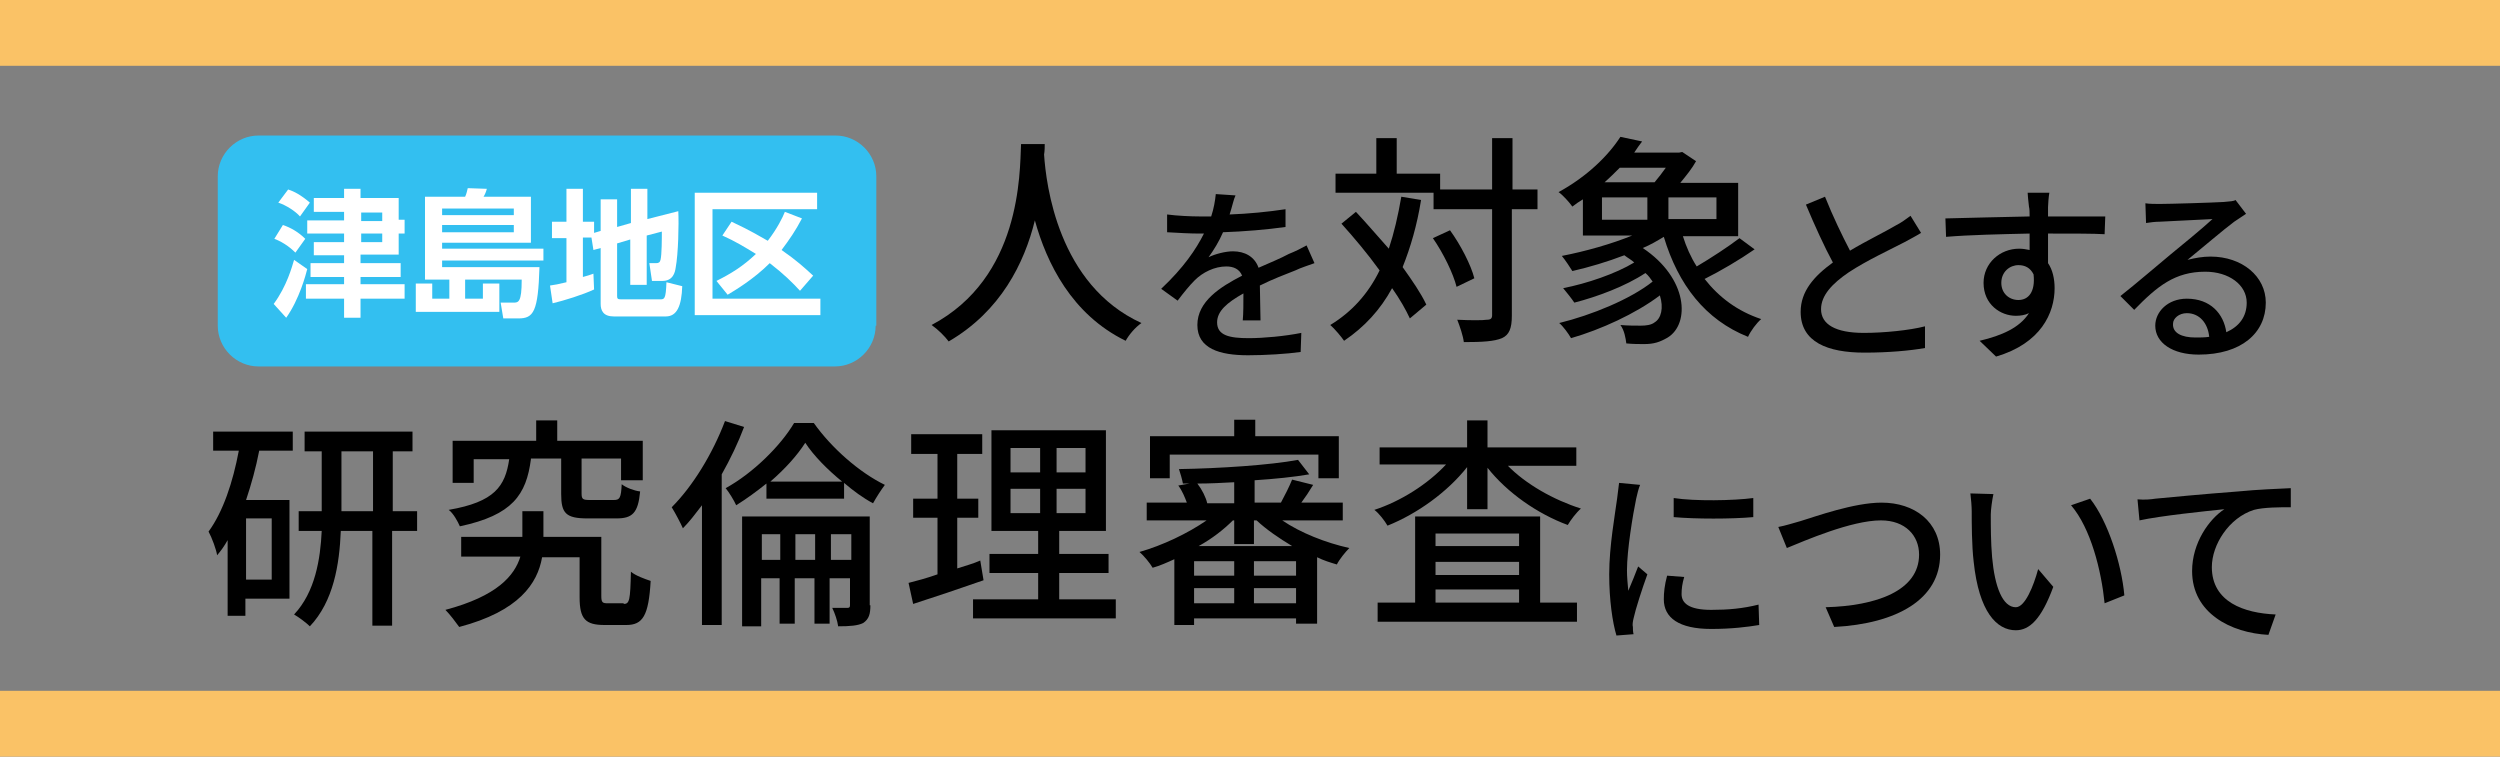 <?xml version="1.0" encoding="utf-8"?>
<!-- Generator: Adobe Illustrator 26.5.2, SVG Export Plug-In . SVG Version: 6.00 Build 0)  -->
<svg version="1.1" xmlns="http://www.w3.org/2000/svg" xmlns:xlink="http://www.w3.org/1999/xlink" x="0px" y="0px"
	 viewBox="0 0 380 115" style="enable-background:new 0 0 380 115;" xml:space="preserve">
<rect x="0" y="0" width="380" height="115" fill="#808080" stroke="none"/>
<style type="text/css">
	.st0{fill:#33BFF0;}
	.st1{fill:#FFFFFF;}
	.st2{fill:#FAC266;}
</style>
<g id="レイヤー_1">
</g>
<g id="レイヤー_5">
	<g>
		<g>
			<path class="st0" d="M133.1,49.5c0,3.4-2.8,6.2-6.2,6.2H39.3c-3.4,0-6.2-2.8-6.2-6.2V26.8c0-3.4,2.8-6.2,6.2-6.2h87.7
				c3.4,0,6.2,2.8,6.2,6.2V49.5z"/>
		</g>
		<g>
			<path class="st1" d="M46.7,40.9c-0.2,0.8-1.2,4.6-3.2,7.4l-1.9-2.1c2-2.7,2.8-5.7,3.1-6.7L46.7,40.9z M43,34.2
				c1.2,0.4,2.4,1.1,3.4,2.1l-1.5,2.1c-0.5-0.5-1.6-1.5-3.2-2.1L43,34.2z M43.8,28.8c0.9,0.3,1.9,0.8,3.3,2l-1.5,2.1
				c-0.7-0.8-2.1-1.7-3.3-2.1L43.8,28.8z M52.3,30.1v-1.4h2.5v1.4h5.8v3.3h0.9v2.1h-0.9v3.2h-5.8V40h6.1v2.1h-6.1v1.1h6.7v2.2h-6.7
				v2.9h-2.5v-2.9h-5.8v-2.2h5.8v-1.1h-5.1V40h5.1v-1.2h-4.6v-2h4.6v-1.3h-5.6v-2h5.6v-1.3h-4.6v-2.1H52.3z M54.9,32.3v1.3h3.2v-1.3
				H54.9z M54.9,35.5v1.3h3.2v-1.3H54.9z"/>
			<path class="st1" d="M73.4,45.4v-2.3h2.5v4.3H63.2v-4.3h2.5v2.3h2.6v-2.9h-3.7V29.9h6.1c0.2-0.4,0.3-0.9,0.4-1.3l2.9,0.1
				c-0.1,0.4-0.3,0.9-0.5,1.2h7.2v7H67.2v0.9h15.4v1.8H67.2v1h14.8c-0.2,6.8-0.9,7.8-3.2,7.8h-2.3L76.1,46H78c0.8,0,1.3,0,1.3-3.5
				h-8.6v2.9H73.4z M78.1,31.7H67.2v1h10.9V31.7z M78.1,34.2H67.2v1.1h10.9V34.2z"/>
			<path class="st1" d="M89.9,36.1h-1.3v6c0.7-0.2,1.1-0.3,1.6-0.5l0.1,2.4c-1.7,0.8-4.6,1.7-6.3,2.1l-0.4-2.7
				c0.7-0.1,1.3-0.2,2.5-0.5v-6.7h-2.2v-2.5h2.2v-5h2.5v5h1.7v1.7l1-0.3v-4.8h2.5v4.2l2.1-0.6v-5.2h2.5v4.6l4.7-1.2
				c0.1,2,0,6.5-0.4,8.6c-0.1,0.7-0.4,2-2,2h-1.6L98.7,40h1c0.4,0,0.6-0.1,0.7-0.5c0.2-0.8,0.2-3.3,0.2-4.3l-2.3,0.6v7.5h-2.5v-6.9
				L93.8,37v8c0,0.4,0.1,0.5,0.6,0.5h5.9c0.7,0,0.9,0,1-2.6l2.4,0.6c-0.1,3-0.8,4.6-2.5,4.6h-7.9c-1.6,0-2-0.9-2-1.9v-8.5L90.2,38
				L89.9,36.1z"/>
			<path class="st1" d="M124.2,29.3v2.5h-15.9v13.6h16.4v2.5h-19.1V29.3H124.2z M121.9,33.2c-1,1.9-1.9,3.2-3.1,4.8
				c2.3,1.6,3.5,2.7,4.8,3.9l-2,2.3c-1.1-1.2-2.4-2.5-4.6-4.2c-2.5,2.5-5.4,4.2-6.4,4.8l-1.7-2.1c2.2-1.1,4-2.2,6-4.1
				c-1.8-1.1-3.1-1.9-5.1-2.8l1.4-2.1c3,1.4,4.6,2.4,5.5,2.9c1.4-1.8,2.3-3.6,2.6-4.4L121.9,33.2z"/>
		</g>
		<g>
			<path d="M158.8,21.8c0,0.5,0,1.1-0.1,1.7c0.3,4.5,2.1,19.8,14.8,25.6c-1,0.7-1.9,1.8-2.4,2.7c-8.2-4-12-11.8-13.8-18.3
				c-1.6,6.5-5.2,13.8-13.1,18.4c-0.6-0.8-1.6-1.8-2.6-2.5c13.6-7.2,13.4-23,13.6-27.5H158.8z"/>
			<path d="M186.9,32.6c2.8-0.1,5.9-0.4,8.5-0.8v2.7c-2.8,0.4-6.4,0.7-9.5,0.8c-0.6,1.4-1.4,2.7-2.2,3.8c1-0.5,2.6-0.9,3.7-0.9
				c1.8,0,3.3,0.8,3.9,2.5c1.8-0.8,3.3-1.4,4.6-2.1c1-0.4,1.8-0.8,2.7-1.3l1.2,2.7c-0.8,0.3-2.1,0.7-2.9,1.1
				c-1.5,0.6-3.4,1.3-5.4,2.3c0,1.6,0.1,4,0.1,5.3h-2.7c0.1-1,0.1-2.7,0.1-4.1c-2.5,1.4-4,2.7-4,4.4c0,2,1.9,2.4,4.8,2.4
				c2.3,0,5.5-0.3,8-0.8l-0.1,2.9c-2.1,0.3-5.4,0.5-8,0.5c-4.3,0-7.7-1-7.7-4.6c0-3.6,3.5-5.8,6.8-7.5c-0.4-1-1.3-1.4-2.4-1.4
				c-1.8,0-3.6,0.9-4.8,2.1c-0.8,0.8-1.7,1.9-2.6,3.1l-2.5-1.8c3.4-3.2,5.3-6,6.5-8.4c-0.3,0-0.6,0-0.8,0c-1.2,0-3.2-0.1-4.8-0.2
				v-2.7c1.5,0.2,3.6,0.3,5,0.3c0.5,0,1.1,0,1.7,0c0.4-1.2,0.6-2.4,0.7-3.4l3,0.2C187.5,30.3,187.3,31.4,186.9,32.6z"/>
			<path d="M216,30.4c-0.6,3.8-1.6,7.2-2.8,10.2c1.5,2.1,2.8,4,3.6,5.7l-2.5,2.1c-0.6-1.3-1.5-2.9-2.7-4.6c-1.8,3.3-4.2,5.9-7.3,8
				c-0.4-0.6-1.5-1.9-2.1-2.4c3.3-2,5.8-4.8,7.5-8.3c-1.8-2.5-3.9-5-5.8-7.1l2.2-1.8c1.6,1.7,3.3,3.7,5,5.6c0.8-2.4,1.4-5,1.9-7.9
				L216,30.4z M233.6,31.8h-3.8V48c0,1.9-0.4,2.9-1.5,3.4c-1.2,0.5-3,0.6-5.8,0.6c-0.1-0.9-0.6-2.4-1-3.4c2,0.1,3.9,0.1,4.5,0
				c0.6,0,0.8-0.2,0.8-0.7V31.8h-8.9v-2.5H203v-2.9h6.2v-5.4h3.1v5.4h6.6v2.4h7.9v-7.8h3.1v7.8h3.8V31.8z M221.4,43.6
				c-0.5-2-2-5.1-3.6-7.4l2.6-1.2c1.6,2.2,3.2,5.3,3.7,7.3L221.4,43.6z"/>
			<path d="M266.7,37.9c-2.3,1.6-5.2,3.3-7.6,4.5c2.2,2.8,5,4.9,8.6,6.1c-0.7,0.6-1.6,1.8-2,2.7c-6.5-2.6-10.6-7.9-12.8-15.2
				c-1,0.6-2,1.2-3.2,1.7c6.9,4.6,7.2,11.5,3.8,13.6c-1.2,0.7-2.1,1-3.6,1c-0.7,0-1.7,0-2.7-0.1c-0.1-0.8-0.3-2-0.9-2.8
				c1.1,0.1,2.3,0.1,3.1,0.1c0.8,0,1.6-0.1,2.1-0.5c1-0.6,1.4-2.2,0.8-4.1c-3.7,2.8-9,5.2-13.5,6.5c-0.4-0.7-1.2-1.8-1.8-2.3
				c4.9-1.2,10.8-3.6,14.2-6.3c-0.3-0.4-0.6-0.9-1.1-1.3c-3,2-7.3,3.6-10.8,4.5c-0.4-0.6-1.2-1.6-1.7-2.2c3.6-0.7,8-2.2,10.8-3.9
				c-0.4-0.4-1-0.7-1.5-1.1c-2.6,1-5.3,1.8-7.9,2.4c-0.3-0.5-1.1-1.7-1.6-2.3c3.6-0.7,7.5-1.8,10.7-3.1h-7.5v-5.5
				c-0.5,0.3-1.1,0.7-1.6,1.1c-0.5-0.7-1.5-1.8-2.1-2.2c4.4-2.4,7.6-5.6,9.4-8.4l3.3,0.7c-0.4,0.5-0.8,1.1-1.2,1.7h6.8l0.5-0.1
				l2.1,1.4c-0.6,1.1-1.5,2.2-2.4,3.3h8.8v8.1h-8.4c0.5,1.6,1.2,3.2,2.1,4.6c2.2-1.3,4.8-3,6.5-4.3L266.7,37.9z M243.5,33.4h6.9V30
				h-6.9V33.4z M246.2,25.5c-0.7,0.7-1.5,1.5-2.3,2.2h7.6c0.6-0.7,1.2-1.5,1.7-2.2H246.2z M260.9,30h-7.3v3.3h7.3V30z"/>
			<path d="M281.2,38.1c2.5-1.5,5.4-2.9,6.9-3.8c1-0.5,1.6-1,2.3-1.5l1.6,2.6c-0.8,0.5-1.6,0.9-2.5,1.4c-1.9,1-5.8,2.8-8.5,4.6
				c-2.5,1.7-4.2,3.5-4.2,5.6c0,2.3,2.2,3.6,6.5,3.6c3.1,0,7-0.4,9.3-1l0,3.3c-2.3,0.4-5.5,0.7-9.2,0.7c-5.6,0-9.7-1.6-9.7-6.2
				c0-3.1,2-5.4,4.9-7.5c-1.3-2.4-2.8-5.7-4.1-8.8l2.9-1.2C278.6,32.9,280,35.8,281.2,38.1z"/>
			<path d="M311.3,31.5c0,0.3,0,0.9,0,1.4h8.7l-0.1,2.7c-1.7-0.1-4.5-0.1-8.6-0.1c0,1.6,0,3.2,0,4.5c0.7,1,1,2.4,1,3.8
				c0,3.8-2.1,8.4-8.9,10.4l-2.5-2.4c3.4-0.8,6.1-2,7.5-4.2c-0.6,0.3-1.3,0.4-2,0.4c-2.3,0-4.9-1.7-4.9-5c0-3,2.5-5.2,5.4-5.2
				c0.6,0,1.1,0.1,1.6,0.2c0-0.8,0-1.6,0-2.5c-4.4,0.1-9.1,0.2-12.7,0.5l-0.1-2.8c3.3-0.1,8.6-0.2,12.8-0.3c0-0.6,0-1.1-0.1-1.5
				c-0.1-0.9-0.2-1.8-0.2-2.1h3.3C311.4,29.8,311.3,31.1,311.3,31.5z M306.8,45.6c1.5,0,2.6-1.2,2.3-3.9c-0.5-1-1.3-1.4-2.3-1.4
				c-1.3,0-2.6,1-2.6,2.7C304.2,44.6,305.4,45.6,306.8,45.6z"/>
			<path d="M328.3,31c1.5,0,8.1-0.2,9.7-0.3c1-0.1,1.5-0.1,1.8-0.3l1.6,2.1c-0.6,0.4-1.2,0.8-1.8,1.2c-1.5,1.1-5,4.1-7.1,5.8
				c1.2-0.3,2.3-0.5,3.5-0.5c4.8,0,8.4,3,8.4,7c0,4.6-3.7,7.9-10.2,7.9c-4,0-6.6-1.8-6.6-4.4c0-2.1,1.9-4.1,4.8-4.1
				c3.6,0,5.6,2.3,6,5.1c2-0.9,3.1-2.4,3.1-4.5c0-2.7-2.7-4.7-6.3-4.7c-4.6,0-7.3,2.2-10.8,5.8l-2.1-2.1c2.3-1.8,5.9-4.9,7.6-6.3
				c1.6-1.3,5-4.1,6.4-5.4c-1.5,0.1-6.5,0.3-8,0.4c-0.7,0-1.5,0.1-2.1,0.2l-0.1-3C326.7,31,327.6,31,328.3,31z M333.7,51.3
				c0.7,0,1.4,0,2.1-0.1c-0.2-2.1-1.5-3.6-3.4-3.6c-1.2,0-2.1,0.8-2.1,1.6C330.2,50.6,331.6,51.3,333.7,51.3z"/>
			<path d="M32.5,65.6h12v2.9h-5.1c-0.5,2.6-1.2,5.1-2,7.5H44v15h-6.7v2.6h-2.7V82.1c-0.5,0.9-1,1.6-1.6,2.3
				c-0.1-0.8-0.8-2.7-1.3-3.6c2.2-3,3.7-7.5,4.6-12.3h-3.9V65.6z M41.3,78.8h-3.9v9.3h3.9V78.8z M63.3,80.7h-3.7v14.4h-3V80.7h-4.8
				c-0.2,5.1-1.1,10.7-4.7,14.5c-0.5-0.5-1.7-1.4-2.4-1.8c3.2-3.4,4-8.4,4.2-12.7h-3.5v-3h3.5v-9.1h-2.6v-3h16.4v3h-3v9.1h3.7V80.7z
				 M56.7,77.7v-9.1h-4.8v9.1H56.7z"/>
			<path d="M94.8,91.8c0.9,0,1-0.6,1.1-4.9c0.7,0.6,2.1,1.1,3,1.4c-0.3,5.3-1.2,6.7-3.7,6.7h-3.3c-2.9,0-3.8-0.9-3.8-4.2v-6.1h-5.7
				c-0.7,4-3.5,8.2-12.6,10.6c-0.5-0.7-1.4-1.9-2.1-2.6c7.9-2.1,10.5-5.2,11.4-8.1h-9v-3h9.3v-3.9h3.2v3.9h8.8v9c0,1,0.2,1.1,1,1.1
				H94.8z M80.7,69.8C80,75.2,77.9,78.3,69.9,80c-0.3-0.7-1-2-1.7-2.5c7-1.2,8.6-3.6,9.2-7.7H72v3.6h-3.2v-6.4h12.7v-3.1h3.2v3.1h13
				V73h-3.3v-3.3h-6v5.3c0,0.9,0.2,1,1.3,1h3.6c0.9,0,1.1-0.3,1.2-2.4c0.6,0.5,1.9,1,2.8,1.1c-0.3,3.3-1.2,4.1-3.6,4.1h-4.4
				c-3.3,0-4-0.8-4-3.7v-5.4H80.7z"/>
			<path d="M113.1,64.9c-0.9,2.4-2.1,4.9-3.4,7.2V95h-3V76.8c-1,1.3-1.9,2.5-2.9,3.5c-0.3-0.7-1.2-2.4-1.7-3.2
				c3.2-3.2,6.2-8.1,8.1-13.1L113.1,64.9z M123.7,64.3c2.7,3.8,6.9,7.5,10.8,9.4c-0.6,0.8-1.3,1.9-1.8,2.8c-1.5-0.8-3-1.9-4.4-3.1
				v2.4h-11.8v-2.3c-1.5,1.2-3,2.3-4.6,3.3c-0.3-0.7-1.1-2-1.6-2.6c4.2-2.3,8.4-6.5,10.4-9.9H123.7z M132.3,92
				c0,1.3-0.2,2.1-1.1,2.7c-0.8,0.4-2,0.5-3.8,0.5c-0.1-0.8-0.5-2-0.9-2.8c1,0,2,0,2.3,0c0.3,0,0.4-0.1,0.4-0.4v-4.1h-3.1v6.9h-2.3
				v-6.9h-3v6.9h-2.3v-6.9h-2.8v7.3h-2.9V78.5h19.4V92z M118.6,85.1v-3.9h-2.8v3.9H118.6z M128,73.2c-2.2-1.8-4.3-3.9-5.6-5.9
				c-1.2,1.9-3.1,4-5.3,5.9H128z M123.9,85.1v-3.9h-3v3.9H123.9z M129.4,85.1v-3.9h-3.1v3.9H129.4z"/>
			<path d="M149.5,88.2c-3.7,1.3-7.6,2.6-10.7,3.6l-0.7-3.2c1.2-0.3,2.7-0.7,4.4-1.3v-8.6h-3.7v-2.9h3.7V69h-4V66h10.8V69h-3.8v6.8
				h3.2v2.9h-3.2v7.7c1.2-0.4,2.4-0.7,3.5-1.2L149.5,88.2z M169.6,91.1V94h-21.7v-2.9h9.9v-4h-7.4v-2.9h7.4v-3.5h-7.1V65.4h17.4
				v15.3H161v3.5h7.5v2.9H161v4H169.6z M153.6,71.8h4.5v-3.7h-4.5V71.8z M153.6,78h4.5v-3.7h-4.5V78z M165,68.1h-4.4v3.7h4.4V68.1z
				 M165,74.3h-4.4V78h4.4V74.3z"/>
			<path d="M194.9,79.1c2.8,1.9,6.6,3.4,10.2,4.2c-0.6,0.6-1.5,1.7-1.9,2.5c-1-0.3-2-0.6-3-1.1v10.1H197V94h-15.5v1h-3V85
				c-1.1,0.5-2.2,1-3.3,1.3c-0.4-0.7-1.3-1.8-2-2.4c3.5-1,7.3-2.8,10.2-4.8h-9.1v-2.7h6.1c-0.3-0.8-0.7-1.8-1.3-2.6l1.7-0.3h-1
				c-0.1-0.6-0.4-1.6-0.6-2.2c6.2-0.1,13.8-0.6,18.1-1.4l1.7,2.2c-2.3,0.4-5.2,0.7-8.3,0.9v3.4h4c0.6-1.1,1.3-2.5,1.7-3.5l3.2,0.8
				c-0.6,1-1.2,1.9-1.8,2.7h6.3v2.7H194.9z M177.8,72.7h-3v-6.4h12.8v-2.5h3.2v2.5h12.7v6.4h-3.1v-3.6h-22.6V72.7z M187.6,85.3h-6.1
				v2.2h6.1V85.3z M181.5,91.7h6.1v-2.3h-6.1V91.7z M187.6,73.3c-1.9,0.1-3.7,0.2-5.6,0.2c0.7,0.9,1.3,2.1,1.5,3h4.1V73.3z
				 M196.4,83c-2-1.2-3.9-2.5-5.4-3.9h-0.4v3.6h-3v-3.6h-0.2c-1.4,1.4-3.2,2.8-5.2,3.9H196.4z M197,85.3h-6.4v2.2h6.4V85.3z
				 M197,91.7v-2.3h-6.4v2.3H197z"/>
			<path d="M229.1,70.7c2.8,2.9,7.1,5.3,11.2,6.6c-0.7,0.6-1.6,1.8-2,2.5c-4.6-1.7-9.2-4.9-12.2-8.7v6.3h-3.1v-6.4
				c-3,3.8-7.6,7.1-12.1,8.9c-0.4-0.7-1.3-1.9-2-2.4c4-1.3,8.1-3.9,10.9-6.9h-10.1V68h13.3v-4.1h3.1V68h13.5v2.8H229.1z M234.1,91.6
				h5.6v2.9h-30.3v-2.9h5.7V78.5h19V91.6z M218.2,81.1V83h12.7v-1.9H218.2z M230.9,85.4h-12.7v2h12.7V85.4z M218.2,91.6h12.7v-2
				h-12.7V91.6z"/>
			<path d="M248.7,75.8c-0.5,2.4-1.4,7.8-1.4,10.9c0,1,0.1,2,0.2,3.1c0.5-1.2,1.1-2.6,1.5-3.7l1.4,1.2c-0.8,2.2-1.8,5.3-2.1,6.7
				c-0.1,0.4-0.2,1-0.1,1.3c0,0.3,0,0.7,0.1,1.1l-2.6,0.2c-0.6-2-1.1-5.4-1.1-9.3c0-4.3,0.9-9.2,1.2-11.5c0.1-0.7,0.2-1.6,0.3-2.4
				l3.2,0.3C249.1,74.1,248.8,75.3,248.7,75.8z M255.6,90.3c0,1.3,1,2.4,4.5,2.4c2.6,0,4.8-0.2,7.2-0.8l0.1,3.1
				c-1.8,0.3-4.2,0.6-7.3,0.6c-4.9,0-7.2-1.7-7.2-4.5c0-1,0.1-2.1,0.5-3.6l2.6,0.2C255.7,88.7,255.6,89.5,255.6,90.3z M266.5,75.7
				v2.9c-3.3,0.3-8.8,0.3-12.1,0l0-2.9C257.6,76.2,263.5,76.1,266.5,75.7z"/>
			<path d="M273.7,79.2c2.3-0.7,8.1-2.8,12.3-2.8c5,0,8.9,2.9,8.9,7.9c0,6.8-6.6,10.5-16.1,11l-1.3-3c7.7-0.2,14.2-2.5,14.2-8
				c0-2.9-2.1-5.2-5.8-5.2c-4.5,0-11.6,3.1-14.3,4.2l-1.3-3.2C271.4,79.9,272.6,79.5,273.7,79.2z"/>
			<path d="M302.6,78.2c0,1.8,0,4.2,0.2,6.5c0.4,4.5,1.6,7.6,3.6,7.6c1.4,0,2.7-3.2,3.4-5.8l2.3,2.7c-1.8,4.9-3.6,6.6-5.7,6.6
				c-2.9,0-5.6-2.8-6.4-10.4c-0.3-2.5-0.3-6-0.3-7.7c0-0.7-0.1-1.9-0.2-2.7l3.5,0.1C302.8,76,302.6,77.5,302.6,78.2z M322.9,90.5
				l-3,1.2c-0.5-5-2.1-11.4-5.1-14.9l2.9-1C320.4,79.2,322.5,85.8,322.9,90.5z"/>
			<path d="M327.6,75.8c2.1-0.2,7.3-0.7,12.6-1.1c3.1-0.3,6-0.4,8-0.5v2.9c-1.6,0-4.1,0-5.6,0.4c-3.8,1.2-6.4,5.3-6.4,8.7
				c0,5.3,4.9,7,9.7,7.2l-1.1,3.1c-5.7-0.3-11.6-3.3-11.6-9.7c0-4.3,2.6-7.9,4.9-9.4c-2.9,0.3-9.7,1-12.9,1.7l-0.3-3.2
				C326,76,327,75.9,327.6,75.8z"/>
		</g>
	</g>
	<rect x="0" class="st2" width="380" height="10"/>
	<rect y="105" class="st2" width="380" height="10"/>
</g>
</svg>
